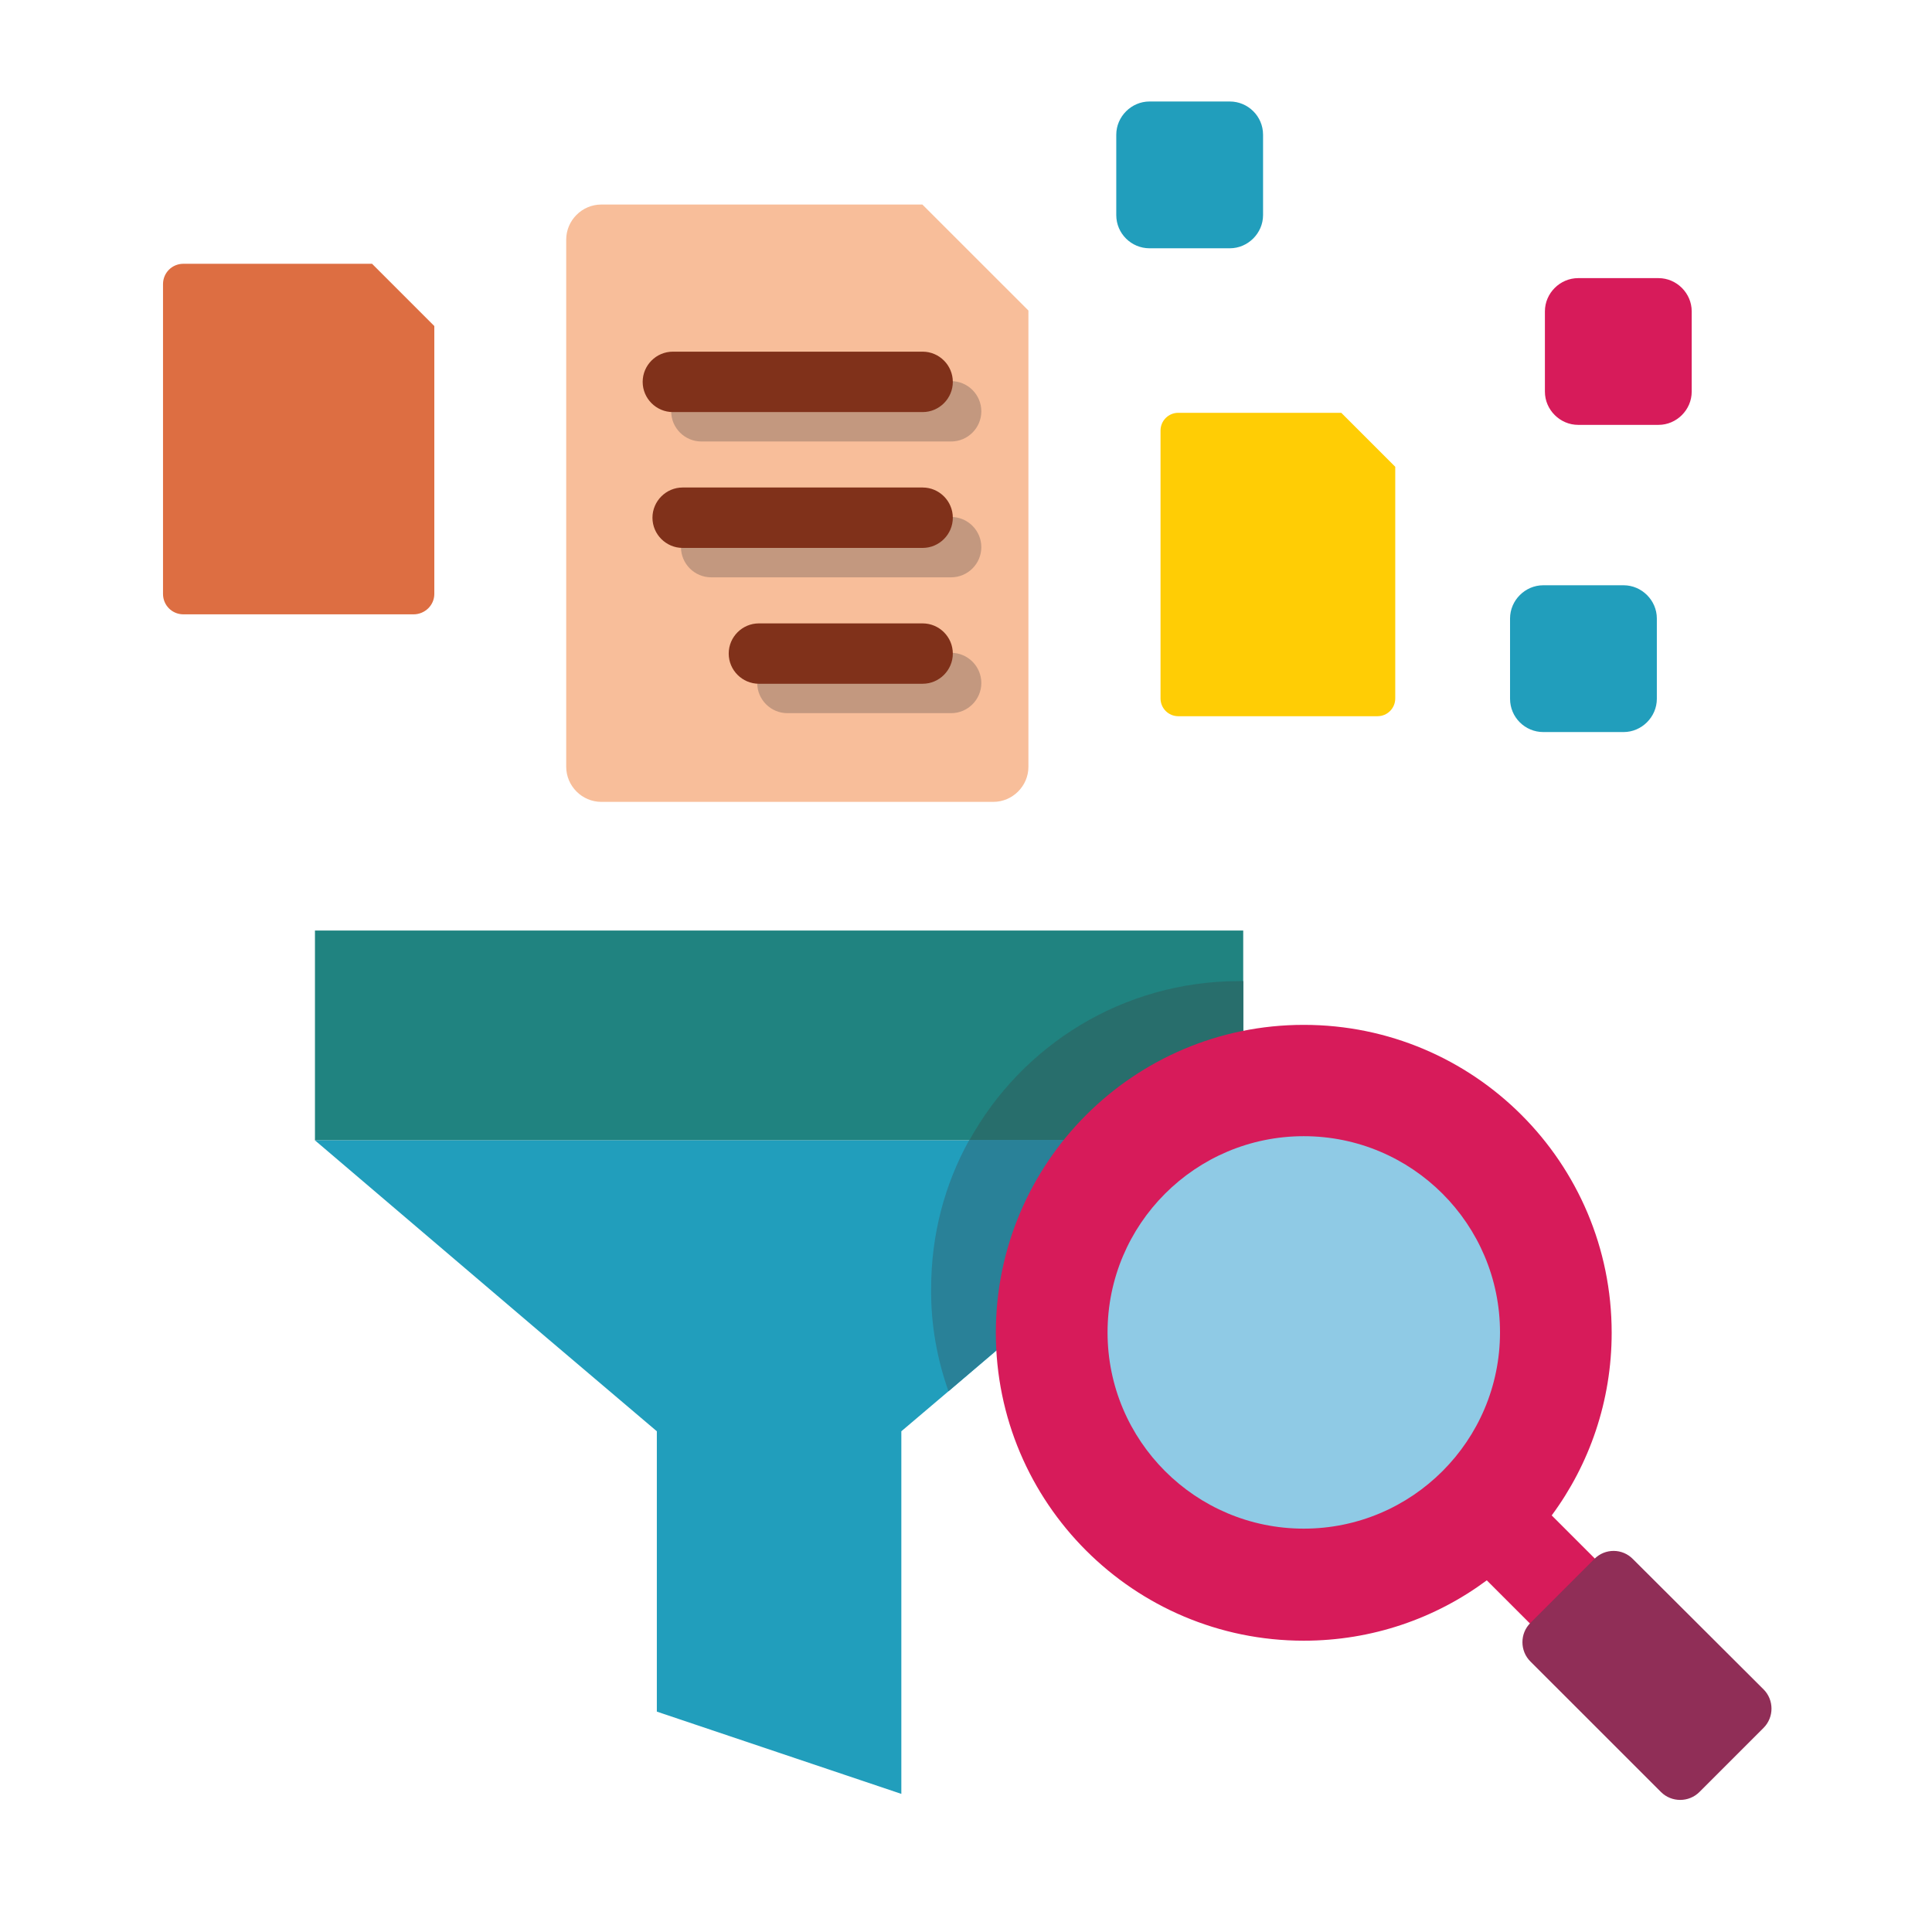 <svg width="45" height="45" viewBox="0 0 45 45" fill="none" xmlns="http://www.w3.org/2000/svg">
<path fill-rule="evenodd" clip-rule="evenodd" d="M26.773 2.364H28.645C29.067 2.364 29.419 2.707 29.419 3.138V5.01C29.419 5.432 29.067 5.783 28.645 5.783H26.773C26.352 5.783 26 5.44 26 5.01V3.138C26 2.716 26.352 2.364 26.773 2.364Z" fill="#219EBC"/>
<path fill-rule="evenodd" clip-rule="evenodd" d="M7.336 21.674H28.957V26.561H7.336V21.674Z" fill="#208380"/>
<path fill-rule="evenodd" clip-rule="evenodd" d="M15.299 39.867L20.994 41.783V33.337L23.552 31.166L28.957 26.561H7.336L12.741 31.166L15.299 33.337V39.867Z" fill="#219EBC"/>
<path fill-rule="evenodd" clip-rule="evenodd" d="M28.959 22.852V26.561H22.578C23.8 24.346 26.155 22.852 28.862 22.852H28.959Z" fill="#286E6C"/>
<path fill-rule="evenodd" clip-rule="evenodd" d="M22.092 32.405L23.551 31.157L28.956 26.552H22.576C22.004 27.58 21.688 28.758 21.688 30.015C21.679 30.858 21.828 31.658 22.092 32.405Z" fill="#298198"/>
<path fill-rule="evenodd" clip-rule="evenodd" d="M23.954 7.233V17.859C23.954 18.308 23.585 18.677 23.137 18.677H14.005C13.557 18.677 13.188 18.308 13.188 17.859V5.581C13.188 5.133 13.557 4.764 14.005 4.764H21.484L23.954 7.233Z" fill="#F8BE9A"/>
<path fill-rule="evenodd" clip-rule="evenodd" d="M22.154 15.205C22.541 15.205 22.857 15.521 22.857 15.908C22.857 16.295 22.541 16.611 22.154 16.611H18.34C17.953 16.611 17.637 16.295 17.637 15.908C17.637 15.521 17.953 15.205 18.34 15.205H22.154ZM22.154 8.877C22.541 8.877 22.857 9.193 22.857 9.58C22.857 9.967 22.541 10.283 22.154 10.283H16.336C15.949 10.283 15.633 9.967 15.633 9.58C15.633 9.193 15.949 8.877 16.336 8.877H22.154ZM22.154 12.041C22.541 12.041 22.857 12.357 22.857 12.744C22.857 13.131 22.541 13.447 22.154 13.447H16.564C16.178 13.447 15.861 13.131 15.861 12.744C15.861 12.357 16.178 12.041 16.564 12.041H22.154Z" fill="#C3987F"/>
<path d="M21.49 14.52C21.877 14.52 22.193 14.836 22.193 15.223C22.193 15.609 21.877 15.926 21.49 15.926H17.676C17.289 15.926 16.973 15.609 16.973 15.223C16.973 14.836 17.289 14.52 17.676 14.52H21.49ZM21.49 8.191C21.877 8.191 22.193 8.508 22.193 8.895C22.193 9.281 21.877 9.598 21.49 9.598H15.672C15.285 9.598 14.969 9.281 14.969 8.895C14.969 8.508 15.285 8.191 15.672 8.191H21.49ZM21.49 11.355C21.877 11.355 22.193 11.672 22.193 12.059C22.193 12.445 21.877 12.762 21.49 12.762H15.9C15.514 12.762 15.197 12.445 15.197 12.059C15.197 11.672 15.514 11.355 15.9 11.355H21.49Z" fill="#80311A"/>
<path fill-rule="evenodd" clip-rule="evenodd" d="M32.498 10.872V16.269C32.498 16.497 32.313 16.682 32.085 16.682H27.444C27.216 16.682 27.031 16.497 27.031 16.269V10.028C27.031 9.8 27.216 9.615 27.444 9.615H31.241L32.498 10.872Z" fill="#FFCD05"/>
<path fill-rule="evenodd" clip-rule="evenodd" d="M10.116 7.594V13.834C10.116 14.098 9.896 14.309 9.633 14.309H4.271C4.008 14.309 3.797 14.098 3.797 13.834V6.618C3.797 6.354 4.008 6.144 4.271 6.144H8.666L10.116 7.594Z" fill="#DD6E42"/>
<path fill-rule="evenodd" clip-rule="evenodd" d="M30.367 23.871C26.403 23.871 23.195 27.088 23.195 31.043C23.195 35.007 26.412 38.215 30.367 38.215C31.958 38.215 33.435 37.696 34.63 36.809L38.128 40.307C38.638 39.806 39.139 39.296 39.64 38.795L36.142 35.297C37.02 34.11 37.539 32.634 37.539 31.043C37.539 27.079 34.331 23.871 30.367 23.871Z" fill="#D71B5A"/>
<path fill-rule="evenodd" clip-rule="evenodd" d="M30.367 26.464C27.845 26.464 25.797 28.512 25.797 31.034C25.797 33.557 27.845 35.605 30.367 35.605C32.89 35.605 34.938 33.557 34.938 31.034C34.938 28.512 32.89 26.464 30.367 26.464Z" fill="#8FCAE5"/>
<path fill-rule="evenodd" clip-rule="evenodd" d="M37.14 36.307L35.645 37.802C35.399 38.048 35.399 38.452 35.645 38.698L38.687 41.739C38.933 41.985 39.337 41.985 39.583 41.739L41.077 40.245C41.323 39.999 41.323 39.595 41.077 39.349L38.036 36.316C37.79 36.061 37.386 36.061 37.14 36.307Z" fill="#902E57"/>
<path fill-rule="evenodd" clip-rule="evenodd" d="M36.758 6.478H38.63C39.052 6.478 39.403 6.829 39.403 7.251V9.123C39.403 9.545 39.052 9.896 38.63 9.896H36.758C36.336 9.896 35.984 9.545 35.984 9.123V7.251C35.984 6.829 36.336 6.478 36.758 6.478Z" fill="#D71B5A"/>
<path fill-rule="evenodd" clip-rule="evenodd" d="M35.945 13.632H37.817C38.239 13.632 38.591 13.983 38.591 14.405V16.277C38.591 16.699 38.239 17.051 37.817 17.051H35.945C35.523 17.051 35.172 16.708 35.172 16.277V14.405C35.172 13.983 35.523 13.632 35.945 13.632Z" fill="#219EBC"/>
</svg>
